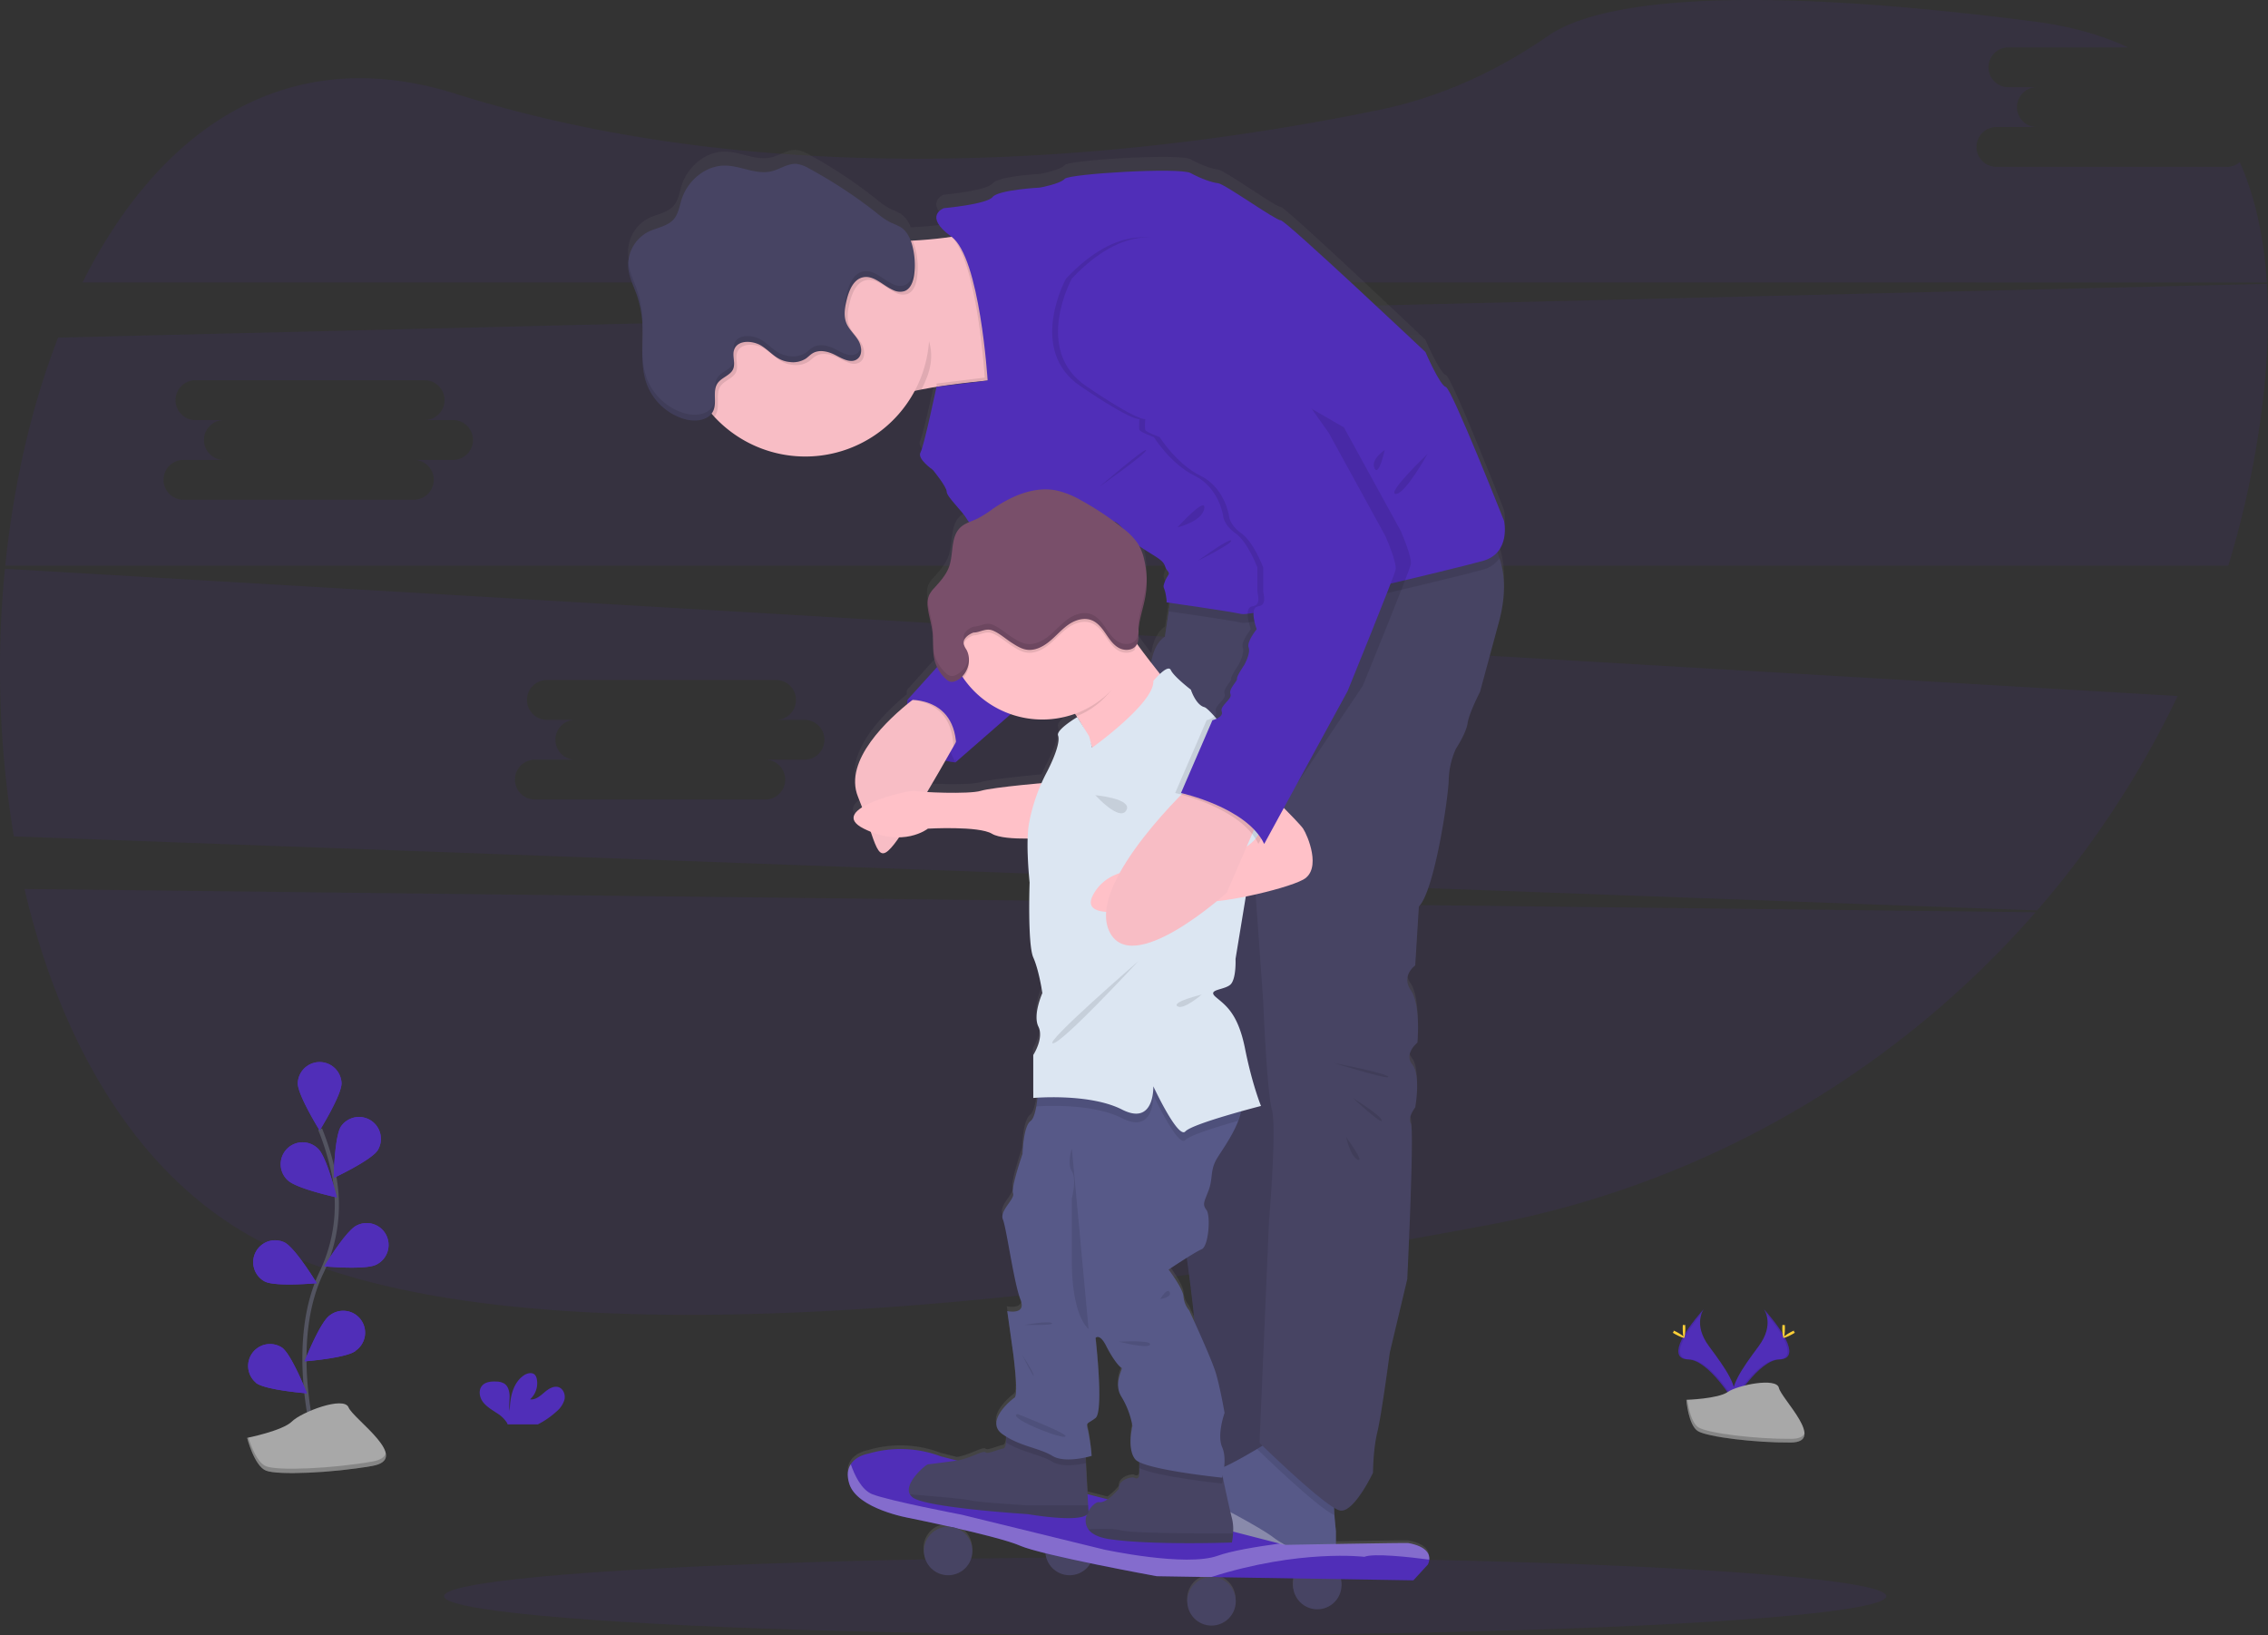 <svg id="bde73d41-a320-4095-b34e-88e478ed2899" data-name="Layer 1" xmlns="http://www.w3.org/2000/svg" xmlns:xlink="http://www.w3.org/1999/xlink" width="1097.1" height="790.89" viewBox="0 0 1097.1 790.89"><rect x="0" y="0" width="1097.1" height="790.89" fill="#333333" stroke="none"/><defs><linearGradient id="1e2c0012-142b-4e80-b266-1fa459546aa8" x1="567.33" y1="839.89" x2="567.33" y2="127.09" gradientUnits="userSpaceOnUse"><stop offset="0" stop-color="gray" stop-opacity="0.25"/><stop offset="0.54" stop-color="gray" stop-opacity="0.12"/><stop offset="1" stop-color="gray" stop-opacity="0.1"/></linearGradient></defs><title>fatherhood</title><path d="M63.3,484.53C80.66,558.73,117.41,622.87,175.48,654c120.71,64.61,392.92,31.28,596.07-7a465.2,465.2,0,0,0,264.54-151.22Z" transform="translate(-51.45 -54.56)" fill="#502eb8" opacity="0.1"/><path d="M1128.65,135.27H1017.18a9.63,9.63,0,1,1,0-19.26h19.27a9.64,9.64,0,0,1,0-19.27h-13.76a9.64,9.64,0,0,1,0-19.27h58.18c-12.91-6-28-10.27-45.39-12.51-158.64-20.37-215.28-6.89-235.26,7-24.65,17.1-52.15,29.68-81.54,35.74-97.88,20.19-280.93,44.49-446.84-7.78-82.46-26-143.74,17.92-180.48,91.28H1148c-1.38-21.32-5.51-41-13.09-58.24A9.56,9.56,0,0,1,1128.65,135.27Z" transform="translate(-51.45 -54.56)" fill="#502eb8" opacity="0.1"/><path d="M53.84,329.66a491.11,491.11,0,0,0,4.32,129.45l978.68,35.8a459.85,459.85,0,0,0,68-103.71ZM440.92,422H421.65a9.63,9.63,0,1,1,0,19.26H310.18a9.63,9.63,0,1,1,0-19.26h19.27a9.64,9.64,0,0,1,0-19.27H315.69a9.64,9.64,0,0,1,0-19.27H427.16a9.64,9.64,0,0,1,0,19.27h13.76a9.64,9.64,0,0,1,0,19.27Z" transform="translate(-51.45 -54.56)" fill="#502eb8" opacity="0.1"/><path d="M1148.05,191.84l-1068.48,26C66.57,251.25,58,289,54,328.17H1129.33a457.06,457.06,0,0,0,15.53-70.33C1148.06,234.83,1149.34,212.57,1148.05,191.84ZM270.92,277H251.65a9.63,9.63,0,1,1,0,19.26H140.18a9.63,9.63,0,0,1,0-19.26h19.27a9.64,9.64,0,0,1,0-19.27H145.69a9.64,9.64,0,0,1,0-19.27H257.16a9.64,9.64,0,0,1,0,19.27h13.76a9.64,9.64,0,0,1,0,19.27Z" transform="translate(-51.45 -54.56)" fill="#502eb8" opacity="0.1"/><ellipse cx="563.62" cy="772.01" rx="348.83" ry="18.88" fill="#502eb8" opacity="0.1"/><path d="M904.66,687.74s5.49,7.19-2.54,18-14.65,20-12,26.77c0,0,12.11-20.15,22-20.43S915.5,699.86,904.66,687.74Z" transform="translate(-51.45 -54.56)" fill="#502eb8"/><path d="M904.66,687.74a9.28,9.28,0,0,1,1.12,2.25c9.62,11.31,14.74,21.86,5.5,22.12-8.62.25-18.95,15.65-21.42,19.54a7.69,7.69,0,0,0,.29.89s12.11-20.15,22-20.43S915.5,699.86,904.66,687.74Z" transform="translate(-51.45 -54.56)" opacity="0.1"/><path d="M914.87,696.9c0,2.53-.28,4.58-.63,4.58s-.64-2.05-.64-4.58.36-1.34.71-1.34S914.87,694.37,914.87,696.9Z" transform="translate(-51.45 -54.56)" fill="#ffd037"/><path d="M918.37,699.92c-2.22,1.21-4.15,1.94-4.32,1.63s1.5-1.54,3.72-2.75,1.34-.33,1.51,0S920.59,698.71,918.37,699.92Z" transform="translate(-51.45 -54.56)" fill="#ffd037"/><path d="M875.64,687.74s-5.49,7.19,2.54,18,14.64,20,12,26.77c0,0-12.12-20.15-22-20.43S864.79,699.86,875.64,687.74Z" transform="translate(-51.45 -54.56)" fill="#502eb8"/><path d="M875.64,687.74a8.86,8.86,0,0,0-1.12,2.25c-9.62,11.31-14.75,21.86-5.5,22.12,8.61.25,19,15.65,21.42,19.54-.08.3-.18.59-.29.89,0,0-12.12-20.15-22-20.43S864.79,699.86,875.64,687.74Z" transform="translate(-51.45 -54.56)" opacity="0.1"/><path d="M865.43,696.9c0,2.53.28,4.58.63,4.58s.64-2.05.64-4.58-.36-1.34-.71-1.34S865.43,694.37,865.43,696.9Z" transform="translate(-51.45 -54.56)" fill="#ffd037"/><path d="M861.92,699.92c2.22,1.21,4.16,1.94,4.33,1.63s-1.5-1.54-3.72-2.75-1.34-.33-1.51,0S859.7,698.71,861.92,699.92Z" transform="translate(-51.45 -54.56)" fill="#ffd037"/><path d="M867.18,731.6s15.36-.48,20-3.77,23.63-7.24,24.78-2,23.08,26.29,5.74,26.43-40.29-2.7-44.91-5.51S867.18,731.6,867.18,731.6Z" transform="translate(-51.45 -54.56)" fill="#a8a8a8"/><path d="M918,750.47c-17.34.14-40.29-2.7-44.91-5.51-3.52-2.15-4.92-9.84-5.39-13.38l-.51,0s1,12.38,5.59,15.2,27.57,5.65,44.91,5.51c5,0,6.74-1.82,6.64-4.46C923.63,749.45,921.72,750.44,918,750.47Z" transform="translate(-51.45 -54.56)" opacity="0.2"/><path d="M320.68,737.22a11.73,11.73,0,0,0,3.84-5.79c.49-2.29-.49-5-2.68-5.89-2.46-.94-5.09.77-7.09,2.49s-4.27,3.69-6.88,3.32a10.47,10.47,0,0,0,3.24-9.81,4.12,4.12,0,0,0-.9-2c-1.37-1.46-3.84-.84-5.48.31-5.2,3.66-6.65,10.73-6.68,17.08-.52-2.29-.08-4.68-.09-7s-.66-5-2.64-6.23a8,8,0,0,0-4-.94c-2.34-.09-4.94.15-6.54,1.85-2,2.13-1.47,5.69.26,8s4.35,3.81,6.76,5.42a15,15,0,0,1,4.84,4.61,5.76,5.76,0,0,1,.36.83h14.65A40.77,40.77,0,0,0,320.68,737.22Z" transform="translate(-51.45 -54.56)" fill="#502eb8"/><path d="M204.25,753s-14.06-47.71,2.63-82.82A75.36,75.36,0,0,0,213,622.89a126.22,126.22,0,0,0-6.69-22.18" transform="translate(-51.45 -54.56)" fill="none" stroke="#535461" stroke-miterlimit="10" stroke-width="2"/><path d="M216.66,578.51c0,5.85-10.58,22.81-10.58,22.81s-10.59-17-10.59-22.81a10.59,10.59,0,0,1,21.17,0Z" transform="translate(-51.45 -54.56)" fill="#502eb8"/><path d="M234.16,610.9c-3.17,4.91-21.28,13.39-21.28,13.39s.33-20,3.51-24.9a10.59,10.59,0,0,1,17.77,11.51Z" transform="translate(-51.45 -54.56)" fill="#502eb8"/><path d="M233.4,666.25c-5.22,2.63-25.13.81-25.13.81s10.38-17.09,15.6-19.72a10.59,10.59,0,1,1,9.53,18.91Z" transform="translate(-51.45 -54.56)" fill="#502eb8"/><path d="M223.39,708c-4.7,3.48-24.63,5-24.63,5s7.34-18.59,12-22.07a10.59,10.59,0,1,1,12.59,17Z" transform="translate(-51.45 -54.56)" fill="#502eb8"/><path d="M190.66,625.42c4.19,4.07,23.73,8.3,23.73,8.3s-4.79-19.41-9-23.49a10.59,10.59,0,1,0-14.75,15.19Z" transform="translate(-51.45 -54.56)" fill="#502eb8"/><path d="M179.57,674.39c5.22,2.63,25.13.81,25.13.81s-10.38-17.08-15.6-19.72a10.59,10.59,0,0,0-9.53,18.91Z" transform="translate(-51.45 -54.56)" fill="#502eb8"/><path d="M175.33,723.47c4.7,3.47,24.62,5,24.62,5s-7.33-18.59-12-22.07a10.59,10.59,0,0,0-12.59,17Z" transform="translate(-51.45 -54.56)" fill="#502eb8"/><path d="M216.66,578.51c0,5.85-10.58,22.81-10.58,22.81s-10.59-17-10.59-22.81a10.59,10.59,0,0,1,21.17,0Z" transform="translate(-51.45 -54.56)" fill="#502eb8"/><path d="M234.16,610.9c-3.17,4.91-21.28,13.39-21.28,13.39s.33-20,3.51-24.9a10.59,10.59,0,0,1,17.77,11.51Z" transform="translate(-51.45 -54.56)" fill="#502eb8"/><path d="M233.4,666.25c-5.22,2.63-25.13.81-25.13.81s10.38-17.09,15.6-19.72a10.59,10.59,0,1,1,9.53,18.91Z" transform="translate(-51.45 -54.56)" fill="#502eb8"/><path d="M223.39,708c-4.7,3.48-24.63,5-24.63,5s7.34-18.59,12-22.07a10.59,10.59,0,1,1,12.59,17Z" transform="translate(-51.45 -54.56)" fill="#502eb8"/><path d="M190.66,625.42c4.19,4.07,23.73,8.3,23.73,8.3s-4.79-19.41-9-23.49a10.59,10.59,0,1,0-14.75,15.19Z" transform="translate(-51.45 -54.56)" fill="#502eb8"/><path d="M179.57,674.39c5.22,2.63,25.13.81,25.13.81s-10.38-17.08-15.6-19.72a10.59,10.59,0,0,0-9.53,18.91Z" transform="translate(-51.45 -54.56)" fill="#502eb8"/><path d="M175.33,723.47c4.7,3.47,24.62,5,24.62,5s-7.33-18.59-12-22.07a10.59,10.59,0,0,0-12.59,17Z" transform="translate(-51.45 -54.56)" fill="#502eb8"/><path d="M171,750s17.12-3.4,21.68-7.93,25.1-12.46,27.38-6.8,30.8,24.92,11.4,28.32-45.63,4.53-51.33,2.26S171,750,171,750Z" transform="translate(-51.45 -54.56)" fill="#a8a8a8"/><path d="M231.49,761.47c-19.39,3.4-45.63,4.53-51.33,2.27-4.34-1.73-7.36-10-8.55-13.87L171,750s3.43,13.59,9.13,15.85,31.94,1.13,51.33-2.26c5.6-1,7.2-3.29,6.6-6.2C237.61,759.28,235.66,760.74,231.49,761.47Z" transform="translate(-51.45 -54.56)" opacity="0.2"/><path d="M775.72,316.54c5.37-6,3.27-15.35,3.27-15.35s-25.34-64.58-28.15-65.29-9.86-17-9.86-17-67.57-64.23-70-64.23-27.1-17.74-30.26-18.09-8.1-2.13-13.38-5-58.78.36-60.89,2.84-12,4.26-12,4.26-20.06,1.06-22.88,4.61S508,148.72,508,148.72s-10.21,3.8,3.65,13.89h0c-4.44.7-9.63,1.24-14.9,1.62-1.32.09-2.66.18-4,.25l-.79,0a13.08,13.08,0,0,0-4.92-6.61,41.26,41.26,0,0,0-4.67-2.17,37.28,37.28,0,0,1-6.92-4.75,226.78,226.78,0,0,0-32.72-21.68,15.67,15.67,0,0,0-5.83-2.19c-4.29-.41-8.12,2.6-12.32,3.61-7.38,1.77-14.82-2.73-22.41-2.8-9.48-.09-18.11,7.29-21,16.39-1.07,3.37-1.55,7.12-3.86,9.79-3,3.49-8.07,4-12.18,6.07a18.38,18.38,0,0,0-9.88,16.29v.08c0,.53,0,1.06.09,1.59.47,4.28,2.45,8.23,3.9,12.29a50.83,50.83,0,0,1,2.8,12.9.66.66,0,0,1,0,.14c.06.73.11,1.46.14,2.2,0,.15,0,.31,0,.47,0,.7,0,1.41,0,2.12,0,3.82-.13,7.67-.12,11.49v.2l0,1.73c0,.14,0,.28,0,.42,0,.51,0,1,.06,1.54l0,.54c0,.47.07.95.12,1.42,0,.2,0,.41.05.61,0,.46.11.91.17,1.36l.09.64c.07.45.15.9.23,1.35l.12.62c.1.48.22,1,.34,1.44.05.17.08.33.12.5q.27,1,.6,1.92a28.18,28.18,0,0,0,18.66,17.59,17.33,17.33,0,0,0,4.95.62c3-.07,5.87-1,7.65-3.05.44.5.87,1,1.33,1.5a59.93,59.93,0,0,0,97.33-13c1.05-.23,2.09-.44,3.14-.64,1.82-.34,3.65-.66,5.49-1l1.77-.28h0l.7-.12c9-1.42,17.74-2.37,24-3l-24.74,3.07s-6,28.81-7.73,32,6,8.51,6,8.51,6.69,8.16,6.69,10.65,7.74,9.58,9.85,13.48a6,6,0,0,0,1,1.35,14.15,14.15,0,0,0-4.26,2.59c-4.89,4.63-3.26,12.75-5.5,19.11-1.4,4-4.33,7.24-7.15,10.39a14.18,14.18,0,0,0-2.52,3.49,8.58,8.58,0,0,0-.67,2.68v0a13.13,13.13,0,0,0-.06,1.54v.18c0,.4,0,.79.08,1.18,0,.17,0,.34,0,.51.49,4.18,1.91,8.22,2.34,12.4s-.09,8.39.77,12.46a18.58,18.58,0,0,0,1.38,4.11l-14.32,16s-.09.79-.12,2.09c-11.94,9.91-30.4,28.61-23.81,45.1q1.08,2.71,2,5.19c-4.85,3.09-6.45,6.76.82,10.42,1.15.58,2.26,1.08,3.35,1.53,3.73,10.95,5.19,14,11.44,5.93.67-.88,1.45-2,2.3-3.21,8.8-.18,13.89-4.25,13.89-4.25s24.63-1.42,31,2.49c3.19,2,10.69,2.4,17.33,2.35a181.51,181.51,0,0,0,1,21.42s-1.06,30.16,1.76,36.55,4.38,17.39,4.38,17.39-4.73,10.64-1.92,16.32-2.46,13.84-2.46,13.84v20.93l2-.14c-.15,1.41-.34,2.89-.59,4.3-.58,3.27-1.45,6.2-2.79,7.15-3.52,2.53-3.87,16-3.87,16s-5.63,16.33-4.58,19.17-6.68,8.51-4.92,12.77,5.36,31.22,8.49,39-6.38,5.68-6.38,5.68l2.81,20.22s2.82,20.58.71,22-14.25,11.71-5.9,17.74c.65.47,1.31.9,2,1.31a21.64,21.64,0,0,1-.07,2.8c-.16,1.59-.56,2.86-1.45,3-2.48.36-7.41,2.84-8.45,1.78s-7,2.68-13,3.9l-.83.13-7.79-2a54.82,54.82,0,0,0-35.2-1.3s-5.65.88-8.39,5.1c-1.39,2.16-2,5.2-.76,9.44,3.76,12.54,29.39,16.86,29.39,16.86s8.88,1.83,19.55,4.25c-.35,0-.71,0-1.07,0a11.77,11.77,0,1,0,4,.73c12,2.76,25.29,6.12,30.69,8.49a93.9,93.9,0,0,0,12.33,3.7,11.7,11.7,0,0,0,21.78,4.9c16.33,3.41,32.06,6.3,32.06,6.3l26.27.43h.18a11.7,11.7,0,1,0,.16,0l39.77.65a11.74,11.74,0,1,0,23,3.23,11.73,11.73,0,0,0-.36-2.86l35.08.57,7-7.7a6.22,6.22,0,0,0,.69-2.41c.21-2.53-1.1-6.37-10.06-8-.66-.12-18.94.17-35.09.44V793.7s-.45-3.49-.73-7.6c-.08-1.21-.15-2.47-.18-3.71a9.62,9.62,0,0,0,3,1.37c6.69,1.07,15.84-18.45,15.84-18.45s0-11,2.11-19.87,6-38.68,6-38.68l8.46-35.83s3.5-73.1,1.74-75.94,2.12-7.81,2.12-7.81,2.81-15.61-1.41-20.93,2.46-10.65,2.46-10.65,1.76-18.45-3.17-25.54S736.06,518,736.06,518l1.76-28.74c7.39-7.45,14.07-51.8,14.43-61.38a39.42,39.42,0,0,1,3.52-15.62s4.92-7.45,5.63-12.42,6-15.25,6-15.25l9.15-34.07c3.69-13.74,2.75-23.9.3-31.14C776.49,318.36,776.11,317.43,775.72,316.54Zm-165.31,2c5.63,3.55,3.87,4.61,5.63,6.74s.35,1.77-1.06,5.32-.35,2.49.35,6.39.36,3.9.36,3.9l1.76.25L615,357.61c-4,2.61-5.83,7.61-6.66,12.77-2.36-3.08-4.74-6.28-6.87-9.26.73-1.63.59-3.57.61-5.4.08-6,2.32-11.73,3.35-17.64a44.57,44.57,0,0,0-.57-18.11,27.52,27.52,0,0,0-2.35-6.43C604.79,315.06,607.68,316.86,610.41,318.58Zm6.33,347.73s4.45-3,8.77-5.73c1.45,10.53,2.82,21.48,3.79,31.38-1.55-3.44-2.63-5.78-2.63-5.78a11.9,11.9,0,0,1-2.72-6.74C623.78,675.54,616.74,666.31,616.74,666.31ZM590.35,301.55c1,.14,2.42,1.41,3.76,2.93-1.24-1-2.49-2-3.77-2.94ZM525.94,432.83c-4.06,1.28-17.82,1.09-26,.61,3.06-5.23,6.1-10.55,8.8-15.32a32.51,32.51,0,0,0,4.85.87l26.79-23.53a46.14,46.14,0,0,0,31.1-.2l.73,1.14c.31.5.64,1,1,1.56l-.67-1.09s-10.34,6.16-9.29,9-1.4,9.93-5.27,17.53c-1,1.9-1.87,3.78-2.71,5.67C546.51,429.89,530,431.55,525.94,432.83Zm50.83,327.84-.15-2.81c1.7-.37,2.82-.71,2.82-.71a110.7,110.7,0,0,0-1.76-12.42c-1.06-4.26-.51-2.84,3.61-6s0-39,0-39,2-2.49,5.17,3.9,6.35,10.29,7.41,10.64-4.23,7.46,0,14.2a40.8,40.8,0,0,1,5.27,14.19s-2.81,11.27,1.41,16.28a6.2,6.2,0,0,0,2,1.37c0,.93,0,1.92,0,2.85,0,1.87,0,3.47-.09,3.81a1.41,1.41,0,0,1-2.25.88c-1.09-.71-8,.88-7.53,5.33a32.73,32.73,0,0,1-5.52,5.17l-9.59-2.48Z" transform="translate(-51.45 -54.56)" fill="url(#1e2c0012-142b-4e80-b266-1fa459546aa8)"/><path d="M490.4,393.06s-3.35,27.45,23.22,30.26l4-19-8.37-11.26L497.26,389Z" transform="translate(-51.45 -54.56)" fill="#502eb8"/><path d="M497.26,389l-6.86,4.05s-3.35,27.45,23.22,30.26" transform="translate(-51.45 -54.56)" opacity="0.1"/><path d="M538.61,237.85s-17.93,1.1-35.91,4.08q-2.76.47-5.49,1c-1.06.2-2.1.41-3.14.64-9.42,1.94-18,4.46-23,7.68-6,3.85-8-6.52-8.19-20.93-.08-5.07.09-10.63.36-16.25.35-6.5.86-13.08,1.4-19,1.19-13.12,2.56-23.32,2.56-23.32s6.28,0,14.67-.29l2.7-.1c2.63-.1,5.42-.24,8.23-.41,1.33-.07,2.67-.15,4-.25,5.32-.38,10.57-.92,15-1.62,4.72-.76,8.55-1.72,10.63-3C531.93,160.42,538.61,237.85,538.61,237.85Z" transform="translate(-51.45 -54.56)" fill="#f8bdc5"/><path d="M618.5,339.21,615,362.44s-7.63,9.5-6.63,14.78,9.8,238.62,9.8,238.62,17.25,98.54,11.26,111.21-.35,42.24-.35,42.24l35.9-5.63,12-430.79Z" transform="translate(-51.45 -54.56)" fill="#474463"/><path d="M618.5,339.21,615,362.44s-7.63,9.5-6.63,14.78,9.8,238.62,9.8,238.62,17.25,98.54,11.26,111.21-.35,42.24-.35,42.24l35.9-5.63,12-430.79Z" transform="translate(-51.45 -54.56)" opacity="0.1"/><path d="M697.69,775.27c-1.14,1.89-1.05,7.45-.73,12.18.28,4.07.73,7.53.73,7.53v23.93s-38.36-13.37-59.48-27.45c-8.71-5.81-11.19-11.21-10.71-15.53.7-6.15,7.4-10.16,10.71-10.16,3.16,0,13.14-5.51,21.32-10.38,6.43-3.81,11.77-7.22,11.77-7.22S699.8,771.75,697.69,775.27Z" transform="translate(-51.45 -54.56)" fill="#575988"/><path d="M697.69,775.27c-1.14,1.89-1.05,7.45-.73,12.18-8.53-4-34.94-29.62-37.43-32.06,6.43-3.81,11.77-7.22,11.77-7.22S699.8,771.75,697.69,775.27Z" transform="translate(-51.45 -54.56)" opacity="0.1"/><path d="M776.53,355.4l-9.15,33.79s-5.28,10.2-6,15.13-5.63,12.32-5.63,12.32a39,39,0,0,0-3.52,15.48c-.35,9.51-7,53.5-14.43,60.89l-1.76,28.51s-7,4.92-2.11,12,3.17,25.34,3.17,25.34-6.69,5.28-2.46,10.56,1.4,20.77,1.4,20.77-3.87,4.92-2.11,7.74-1.74,75.32-1.74,75.32l-8.46,35.54s-3.88,29.57-6,38.37-2.11,19.7-2.11,19.7-9.15,19.36-15.84,18.31-39.06-32.74-39.06-32.74l4.57-107s3.87-45.4,1.41-54.2-4.22-52.79-4.22-52.79l-4.93-69.33-49.22-77.43s-3.57-22.53,6.63-29.21l1.85-12.17,1.67-11.06,58.43-6.34,89.39-23.22s6.89,4.25,10.5,14.86C779.27,331.69,780.22,341.77,776.53,355.4Z" transform="translate(-51.45 -54.56)" fill="#474463"/><path d="M621,391s-41.53,51-39.77,36.75c1.1-8.95-4.58-19.88-9-26.79-2.61-4.11-4.77-6.8-4.77-6.8s25.34-46.45,26.75-40.12c.45,2,3.38,6.59,7.15,11.83C609.31,376.85,621,391,621,391Z" transform="translate(-51.45 -54.56)" fill="#ffc1c8"/><path d="M697.69,813.93v5s-38.36-13.37-59.48-27.45c-8.71-5.81-11.19-11.21-10.71-15.53,11.66,5.9,33.35,17.15,39.92,22.22C673,802.47,687.42,809.28,697.69,813.93Z" transform="translate(-51.45 -54.56)" fill="#fff" opacity="0.3"/><circle cx="637.21" cy="766.63" r="11.73" fill="#474463"/><circle cx="517.39" cy="750.16" r="11.73" fill="#474463"/><path d="M742.84,808.89a6.19,6.19,0,0,1-.69,2.39l-7,7.63-97.84-1.57L611,816.91s-55.38-10.08-66.17-14.78-53.21-13.3-53.21-13.3-25.62-4.3-29.38-16.73c-1.27-4.21-.63-7.22.76-9.36,2.73-4.19,8.39-5.07,8.39-5.07a55.3,55.3,0,0,1,35.2,1.3l164,42.19,2.54.65s58.46-1.09,59.64-.88C741.74,802.57,743.05,806.38,742.84,808.89Z" transform="translate(-51.45 -54.56)" fill="#502eb8"/><path d="M742.84,808.89c-9.84-1.28-27-3.17-31.42-1.35,0,0-31.21-3.86-74.15,9.8L611,816.91s-55.38-10.08-66.17-14.78-53.21-13.3-53.21-13.3-25.62-4.3-29.38-16.73c-1.27-4.21-.63-7.22.76-9.36,1.75,5.1,5.12,12.49,10.5,14.56,8.45,3.25,43.18,9.87,43.18,9.87L585.42,804s39.69,8.61,55.14,3c6.33-2.28,18.21-4.31,30-5.9l2.54.65s58.46-1.09,59.64-.88C741.74,802.57,743.05,806.38,742.84,808.89Z" transform="translate(-51.45 -54.56)" fill="#fff" opacity="0.3"/><path d="M647.91,796.22a32.49,32.49,0,0,1-.55,4.39S608.48,802,588.24,799c-5.59-.83-8.75-2.62-10.32-4.76a7.31,7.31,0,0,1-.73-7,11,11,0,0,1,.85-1.88c1.51-2.64,3.83-4.51,5.1-4.26,3.52.71,9.56-6.51,9.56-6.51-.48-4.41,6.45-6,7.53-5.28a1.41,1.41,0,0,0,2.25-.88c.07-.33.09-1.92.09-3.78,0-3.1-.09-7-.09-7l39.08,4.75,1.55,7.47c1.42,6.66,3.4,15.81,4.25,18.94A22.6,22.6,0,0,1,647.91,796.22Z" transform="translate(-51.45 -54.56)" fill="#474463"/><path d="M647.91,796.22a32.49,32.49,0,0,1-.55,4.39S608.48,802,588.24,799c-5.59-.83-8.75-2.62-10.32-4.76,5.19-.31,11.94-.48,16.12.54C600,796.26,635.65,796.26,647.91,796.22Z" transform="translate(-51.45 -54.56)" opacity="0.1"/><path d="M578,785.34a2,2,0,0,1-.85,1.88c-4.92,3.8-28.53-.33-28.53-.33s-48.24-3-55.45-7.92a5.09,5.09,0,0,1-1.59-1.67c-3-5.42,7.86-14.52,8.8-14.52s13.91-1.77,14.78-1.94c6-1.21,12-4.93,13-3.87s6-1.41,8.44-1.76c.89-.13,1.3-1.39,1.45-3a33.34,33.34,0,0,0-.22-6.53l38.53,10.37.34,6.14,1.11,20.44.14,2.51A.91.91,0,0,1,578,785.34Z" transform="translate(-51.45 -54.56)" fill="#474463"/><path d="M548.66,786.89s-48.24-3-55.45-7.92a5.09,5.09,0,0,1-1.59-1.67c9.77.8,26.06,2.15,29,2.9,4.23,1,28,2.46,28,2.46h29.23l.14,2.51C579.26,792.25,548.66,786.89,548.66,786.89Z" transform="translate(-51.45 -54.56)" opacity="0.1"/><circle cx="458.65" cy="750.16" r="11.73" fill="#474463"/><circle cx="586.05" cy="774.51" r="11.73" fill="#474463"/><path d="M518.2,405.73s-2.22,4-5.56,9.94c-8,14.12-22.39,39.15-28.58,47.07-8.8,11.26-8.09.71-17.6-22.87-7.06-17.54,14.67-37.61,26.29-46.73,4-3.17,6.8-5,6.8-5Z" transform="translate(-51.45 -54.56)" fill="#f8bdc5"/><path d="M560.78,432.83s-29.21,2.46-34.84,4.22-29.91.7-32,0-43.65,8.8-24.64,18.3,31,0,31,0,24.64-1.41,31,2.47,29.56,1.76,29.56,1.76Z" transform="translate(-51.45 -54.56)" fill="#ffc1c8"/><path d="M500.1,217.44c3.6,9.21,1.35,17.23-2.89,25.46-10.62,2-20.61,4.75-26.17,8.32-15.84,10.21-3.87-79.54-3.87-79.54s7.66,0,17.37-.39C481.6,184.71,492.74,198.64,500.1,217.44Z" transform="translate(-51.45 -54.56)" opacity="0.1"/><path d="M501,215.44a60,60,0,1,1-6-26.23A60,60,0,0,1,501,215.44Z" transform="translate(-51.45 -54.56)" fill="#f8bdc5"/><path d="M776.82,324.51a13.74,13.74,0,0,1-8,5.55c-13.73,3.87-110.52,27.1-116.85,25.69-5.59-1.24-29.58-4.69-35.11-5.48l1.67-11.06,58.43-6.34,89.39-23.22S773.21,313.9,776.82,324.51Z" transform="translate(-51.45 -54.56)" opacity="0.1"/><path d="M538.61,237.85a337.35,337.35,0,0,0-34.15,3.8,2.35,2.35,0,0,0-.06-1.57l23.4-2.89s-3.42-55-16-68.18c4.72-.76,8.55-1.72,10.63-3C531.93,160.42,538.61,237.85,538.61,237.85Z" transform="translate(-51.45 -54.56)" opacity="0.1"/><path d="M508,155.25s20.77-1.87,23.58-5.39,22.88-4.57,22.88-4.57,9.85-1.76,12-4.23,55.6-5.63,60.88-2.81,10.21,4.57,13.38,4.93,27.8,17.94,30.26,17.94,70,63.71,70,63.71,7,16.19,9.86,16.89S779,306.48,779,306.48s3.52,15.48-10.2,19.36-110.52,27.1-116.85,25.69-36.25-5.63-36.25-5.63.35,0-.35-3.87-1.76-2.82-.36-6.34,2.82-3.17,1.06-5.28,0-3.17-5.63-6.69-12-7.39-12.32-8.44-5.28-8.1-7.74-8.45-71.45-19.71-71.45-19.71l-16.19-5.28s-7.74-5.28-6-8.44,7.73-31.75,7.73-31.75l24.75-3.05S525.51,179,511.65,169,508,155.25,508,155.25Z" transform="translate(-51.45 -54.56)" fill="#502eb8"/><path d="M518.2,405.73s-2.22,4-5.56,9.94c-.52-18.36-13.36-21.92-19.89-22.53,4-3.17,6.8-5,6.8-5Z" transform="translate(-51.45 -54.56)" opacity="0.1"/><path d="M501,272.34l1.7,9.5s6.69,8.1,6.69,10.56,7.74,9.5,9.86,13.37,9.5,4.58,6.68,11.27-19,57.72-19,57.72l-16.54,18.3s27.45-2.47,23.22,30.26l35.55-31L577,341.67s-27.1-51.38-28.15-55.6S501,272.34,501,272.34Z" transform="translate(-51.45 -54.56)" fill="#502eb8"/><path d="M583.31,289.94s22.52-15.84,22.52-17.6S583.31,289.94,583.31,289.94Z" transform="translate(-51.45 -54.56)" opacity="0.1"/><path d="M621,309.65s12-2.82,13-9.15S621,309.65,621,309.65Z" transform="translate(-51.45 -54.56)" opacity="0.1"/><path d="M630.82,325.84s16.9-8.37,16.19-9.82S630.82,325.84,630.82,325.84Z" transform="translate(-51.45 -54.56)" opacity="0.1"/><path d="M721.27,272.23s-7,4.57-4.92,8.85S721.27,272.23,721.27,272.23Z" transform="translate(-51.45 -54.56)" opacity="0.1"/><path d="M742,274.1s-19.94,19-15.43,19.36S742,274.1,742,274.1Z" transform="translate(-51.45 -54.56)" opacity="0.1"/><path d="M696.64,568.68s25.69,4.93,26.39,6.69S696.64,568.68,696.64,568.68Z" transform="translate(-51.45 -54.56)" opacity="0.1"/><path d="M705.79,585.57s13.72,8.45,14.07,10.91S705.79,585.57,705.79,585.57Z" transform="translate(-51.45 -54.56)" opacity="0.1"/><path d="M702.62,604.58s2.11,9.5,5.63,10.91S702.62,604.58,702.62,604.58Z" transform="translate(-51.45 -54.56)" opacity="0.1"/><path d="M495.06,188.9c0,.1,0,.21-.05.31-.48,3.13-1.76,6.52-4.7,7.56a7.48,7.48,0,0,1-5.33-.49c-5-2.19-9.45-7.45-14.79-6.18-2.54.6-4.32,2.53-5.58,4.9a24.6,24.6,0,0,0-2,5.37c-1,3.92-1.8,8.18-.27,11.91a12.14,12.14,0,0,0,.9,1.76c1.42,2.27,3.42,4.2,4.82,6.49,1.74,2.86,2.19,7.15-.52,9.11a5.49,5.49,0,0,1-4.66.65,27.72,27.72,0,0,1-5.69-2.52c-3.54-1.85-8-3-11.36-.86-1.16.72-2.09,1.76-3.2,2.52a11.54,11.54,0,0,1-7.73,1.61c-6.36-.65-8.74-4.68-13.6-7.8-3.56-2.3-11-3.28-13.12,1.42-1.36,3,.66,6.78-.67,9.84s-5.56,4-7.52,6.84c-2.58,3.74-.18,9.15-2.07,13.3a6.78,6.78,0,0,1-1.15,1.76,60.18,60.18,0,0,1,85.1-85l2.7-.1c2.63-.1,5.42-.24,8.23-.41a22.91,22.91,0,0,1,1.55,4.39A36.6,36.6,0,0,1,495.06,188.9Z" transform="translate(-51.45 -54.56)" opacity="0.1"/><path d="M406.75,223.26c-1.37,3,.65,6.78-.67,9.83s-5.58,4-7.52,6.84c-2.59,3.75-.19,9.16-2.07,13.3-2.16,4.73-8.68,5.47-13.68,4.09a28,28,0,0,1-18.66-17.45c-3.39-9.65-1.2-20.27-2.08-30.46a50.53,50.53,0,0,0-2.8-12.79c-1.45-4-3.43-7.94-3.9-12.19a18.12,18.12,0,0,1,9.78-17.81c4.12-2,9.19-2.57,12.19-6,2.3-2.66,2.79-6.37,3.86-9.72,2.89-9,11.52-16.34,21-16.25,7.58.06,15,4.53,22.41,2.77,4.19-1,8-4,12.32-3.57a15.63,15.63,0,0,1,5.83,2.17,227.2,227.2,0,0,1,32.71,21.5,36.82,36.82,0,0,0,6.93,4.71,43,43,0,0,1,4.67,2.15c3.23,2,4.92,5.81,5.84,9.51a36.33,36.33,0,0,1,.74,13.62c-.44,3.21-1.7,6.81-4.75,7.88a7.47,7.47,0,0,1-5.34-.51c-5-2.17-9.44-7.43-14.78-6.17-4.36,1-6.46,5.94-7.6,10.27-1,3.92-1.82,8.18-.27,11.92,1.28,3.1,4,5.37,5.71,8.24s2.2,7.16-.52,9.11c-3,2.17-7.07-.14-10.36-1.86-3.52-1.85-8-3-11.35-.87-1.15.72-2.08,1.76-3.2,2.53a11.64,11.64,0,0,1-7.72,1.6c-6.37-.65-8.75-4.68-13.6-7.8C416.3,219.53,408.88,218.55,406.75,223.26Z" transform="translate(-51.45 -54.56)" fill="#474463"/><path d="M601.37,365.82c-.27,1.5-2.33,1.67-2.75,3.13-4,14.11-12.8,26.8-26.38,32-2.61-4.11-4.77-6.8-4.77-6.8s25.34-46.45,26.75-40.12C594.67,356,597.6,360.58,601.37,365.82Z" transform="translate(-51.45 -54.56)" opacity="0.1"/><path d="M602.12,356.1a46.46,46.46,0,1,1-46.46-46.45A46.29,46.29,0,0,1,602.12,356.1Z" transform="translate(-51.45 -54.56)" fill="#ffc1c8"/><path d="M576.44,756.08l.34,6.14c-4.07.9-11.81,2.08-16.32-.68-5.83-3.57-14.44-4.44-22.33-9.3a33.34,33.34,0,0,0-.22-6.53Z" transform="translate(-51.45 -54.56)" opacity="0.1"/><path d="M643.11,769.89c-.27,1.37-.52,2.21-.52,2.21s-31.05-3.18-40-7.47c0-3.1-.09-7-.09-7l39.08,4.75Z" transform="translate(-51.45 -54.56)" opacity="0.1"/><path d="M636.1,630.27c-2.11,5.63-3.17,6.69-1.05,9.5s1.05,17.6-2.31,19-16,9.85-16,9.85,7,9.15,7.21,13a11.78,11.78,0,0,0,2.72,6.69s10.84,23.23,13,30.62,4.14,19,4.14,19-3.79,10.56-1.17,16.55,0,14.78,0,14.78-37.81-3.87-42-8.84-1.4-16.15-1.4-16.15a40.43,40.43,0,0,0-5.28-14.08c-4.23-6.69,1-13.72,0-14.08s-4.23-4.22-7.41-10.55-5.16-3.88-5.16-3.88,4.12,35.55,0,38.72-4.68,1.76-3.62,6a108.8,108.8,0,0,1,1.76,12.32s-12.67,3.87-19,0-15.86-4.58-24.23-10.56,3.79-16.19,5.9-17.6-.7-21.82-.7-21.82l-2.82-20.06s9.5,2.11,6.38-5.63-6.73-34.49-8.49-38.71,6-9.86,4.93-12.67,4.57-19,4.57-19,.36-13.37,3.87-15.88c1.34-.94,2.21-3.86,2.79-7.09a88.11,88.11,0,0,0,1.09-11.52s80.59-5.63,93.61,2.11c5.86,3.48,5.45,9.89,3,16.38-3,7.92-9.16,16-10.71,18.93C636.81,621,638.21,624.64,636.1,630.27Z" transform="translate(-51.45 -54.56)" fill="#575988"/><path d="M650.33,596.67c-10,2.81-23.32,6.94-25.49,9.31-3.52,3.88-15.49-21.82-15.49-21.82s.71,19.32-15.13,11.24c-13.71-7-35.84-6.08-41.56-5.7a88.11,88.11,0,0,0,1.09-11.52s80.59-5.63,93.61,2.11C653.22,583.77,652.81,590.18,650.33,596.67Z" transform="translate(-51.45 -54.56)" opacity="0.1"/><path d="M609.35,383.91s7-8.45,8.45-5.28,9.71,9.5,9.71,9.5,2.37,7.39,6.54,8.45,35.49,43.29,35.49,43.29l-11.27,22.87-9.15,55.61s.4,8.8-2.09,12-12,2.46-7.59,6.33,10.74,7.39,14.26,25,7.74,27.8,7.74,27.8-33.08,8.45-36.6,12.32-15.49-21.82-15.49-21.82.71,19.31-15.13,11.24-42.94-5.61-42.94-5.61V564.81s5.28-8.1,2.47-13.73,1.92-16.19,1.92-16.19-1.57-10.91-4.39-17.24-1.76-36.25-1.76-36.25-2.14-19.36-.19-29.22A87.4,87.4,0,0,1,558,427.7c3.87-7.54,6.32-14.58,5.27-17.4s9.29-8.92,9.29-8.92l5.73,9.27,1.46,5.54S610.06,394.47,609.35,383.91Z" transform="translate(-51.45 -54.56)" fill="#dce6f2"/><path d="M660,432.83s19.71,19.35,21.82,22.52S691,475,681.85,480s-45,12.71-48.56,10.05-25,3-25,3-35.86,8.8-28.12-5.63,26.05-12,26.05-12,29.58-.05,32.74-3,27-9.28,21.6-22.32S660,432.83,660,432.83Z" transform="translate(-51.45 -54.56)" fill="#ffc1c8"/><path d="M602.12,519.41s-45.91,39.77-41.34,39.77S602.12,519.41,602.12,519.41Z" transform="translate(-51.45 -54.56)" opacity="0.1"/><path d="M632.74,535.6s-14.59,3.51-11.77,5.63S632.74,535.6,632.74,535.6Z" transform="translate(-51.45 -54.56)" opacity="0.1"/><path d="M581.29,439.16s18.21,1.63,15,7.33S581.29,439.16,581.29,439.16Z" transform="translate(-51.45 -54.56)" opacity="0.1"/><path d="M569.94,610.09s-2.47,7.16,0,11,0,13,0,13v32s-.34,23.23,8.09,31.32Z" transform="translate(-51.45 -54.56)" opacity="0.1"/><path d="M545.83,709.81s4.92,7.21,5.63,9.85S545.83,709.81,545.83,709.81Z" transform="translate(-51.45 -54.56)" opacity="0.1"/><path d="M547.06,695.38s11.44-2.11,13.2-.88S547.06,695.38,547.06,695.38Z" transform="translate(-51.45 -54.56)" opacity="0.1"/><path d="M543.72,738.49s-3.35.35,3.34,4,19.71,8.27,19.88,6.69S543.72,738.49,543.72,738.49Z" transform="translate(-51.45 -54.56)" opacity="0.1"/><path d="M592.69,703.47c1.18,0,15.91-.88,15.06,1.41S592.69,703.47,592.69,703.47Z" transform="translate(-51.45 -54.56)" opacity="0.1"/><path d="M612.7,682.88s3.34-5.8,4.57-3.34S612.7,682.88,612.7,682.88Z" transform="translate(-51.45 -54.56)" opacity="0.1"/><path d="M602.12,356.1a46.29,46.29,0,0,1-1.78,12.77c-1.94,1.76-5.29,1.78-7.68.47-2.8-1.54-4.63-4.34-6.45-7s-3.89-5.32-6.87-6.46c-3.77-1.42-8.07,0-11.35,2.36s-5.9,5.48-9,8-7.05,4.56-11,3.94c-2.55-.39-4.81-1.83-7-3.22-3-1.89-6.22-4.83-9.51-6.1s-6,1-9.13,1c-2.49.9-5.2,2.95-4.7,5.54a8.59,8.59,0,0,0,1.28,2.68,11.25,11.25,0,0,1-1.47,12.39,46.46,46.46,0,1,1,84.67-26.43Z" transform="translate(-51.45 -54.56)" opacity="0.1"/><path d="M522.34,360.51c-2.49.9-5.2,2.95-4.71,5.55a8.91,8.91,0,0,0,1.29,2.67c2.92,5.21.45,12.69-5,15.11a4.43,4.43,0,0,1-2.78.44,4.92,4.92,0,0,1-2-1.2,18.51,18.51,0,0,1-5.77-9.95c-.86-4-.33-8.24-.77-12.35s-1.85-8.16-2.34-12.3a11.41,11.41,0,0,1,.63-6.08,14.14,14.14,0,0,1,2.52-3.46c2.81-3.13,5.74-6.33,7.15-10.3,2.23-6.32.61-14.37,5.49-19,2.26-2.12,5.42-2.91,8.22-4.25a57.9,57.9,0,0,0,7.55-4.79c9.05-6.22,20.05-11,30.81-8.8a43.82,43.82,0,0,1,12.21,5,137.27,137.27,0,0,1,20,13.44,31.12,31.12,0,0,1,7,7.19,24.94,24.94,0,0,1,3.06,7.65,43.84,43.84,0,0,1,.58,18c-1,5.86-3.27,11.55-3.36,17.5,0,2,.16,4.16-.87,5.88-1.65,2.74-5.74,3-8.54,1.48s-4.63-4.34-6.44-7-3.89-5.32-6.87-6.45c-3.77-1.43-8.07,0-11.35,2.35s-5.89,5.48-9,8-7,4.56-11,3.94c-2.55-.39-4.81-1.82-7-3.21-3-1.9-6.22-4.84-9.5-6.1S525.46,360.51,522.34,360.51Z" transform="translate(-51.45 -54.56)" fill="#794f6a"/><path d="M629.06,432.83s-51.73,47.86-41.18,71.79,57-18.3,57-18.3L661.44,448Z" transform="translate(-51.45 -54.56)" fill="#f8bdc5"/><g opacity="0.1"><path d="M513.9,381a4.4,4.4,0,0,1-2.77.44,4.78,4.78,0,0,1-2-1.21,18.54,18.54,0,0,1-5.78-9.94c-.85-4.05-.32-8.25-.76-12.36s-1.86-8.15-2.34-12.3c0-.2,0-.41-.05-.62a15.83,15.83,0,0,0,.05,3.44c.48,4.14,1.9,8.14,2.34,12.3s-.09,8.31.76,12.35a18.53,18.53,0,0,0,5.78,9.95,4.86,4.86,0,0,0,2,1.2,4.4,4.4,0,0,0,2.77-.44c4.3-1.91,6.73-6.94,6.16-11.54A11.09,11.09,0,0,1,513.9,381Z" transform="translate(-51.45 -54.56)"/><path d="M605.41,340.25c-1,5.86-3.27,11.55-3.35,17.5,0,2,.16,4.16-.88,5.88-1.64,2.74-5.73,3-8.53,1.48s-4.63-4.33-6.45-7-3.88-5.32-6.87-6.45c-3.76-1.42-8.06,0-11.34,2.36s-5.9,5.47-9,8-7.05,4.56-11,3.95c-2.55-.4-4.81-1.83-7-3.22-3-1.9-6.22-4.83-9.5-6.1s-6,1-9.13,1c-2.49.91-5.2,2.95-4.72,5.56a4.14,4.14,0,0,0,.27.82,7.78,7.78,0,0,1,4.45-3.56c3.12,0,5.88-2.24,9.13-1s6.53,4.2,9.5,6.1c2.17,1.39,4.43,2.82,7,3.21,4,.62,7.92-1.39,11-3.94s5.73-5.7,9-8,7.58-3.78,11.34-2.35c3,1.13,5.06,3.82,6.87,6.45s3.65,5.42,6.45,7,6.89,1.26,8.53-1.48c1-1.72.85-3.87.88-5.88.08-5.95,2.32-11.64,3.35-17.5a44.25,44.25,0,0,0,.64-9.12A44.39,44.39,0,0,1,605.41,340.25Z" transform="translate(-51.45 -54.56)"/></g><path d="M567.12,189.28s-19,34.49,7,52.09,28.51,15.84,28.51,15.84-.36,4.22,0,5.28,7,3.51,7,3.51,8.09,13,19.7,18.66,13.73,19,13.73,19,0,4.58,6,8.8S659.68,329,659.68,329v11.27c0,1.76,2.11,7-2.46,7.56s-.71,11.09-.71,11.09-4.92,6-3.87,8.8-2.11,8.44-2.11,8.44-3.87,5.63-3.52,6.69-4.22,4.93-3.17,7.39-5.27,5.63-4.22,8.45-4.5,4.22-4.5,4.22l-15.21,35.2s32,7,40.26,24.63l40.34-73.91s22.52-55.25,23.23-58.77-4.93-16.19-4.93-16.19l-27.45-50-41.18-58.07S617.45,136.14,567.12,189.28Z" transform="translate(-51.45 -54.56)" opacity="0.1"/><path d="M607.75,203.83s-49.44,17.35-23.4,34.95,28.51,15.83,28.51,15.83-.35,4.23,0,5.28,7,3.52,7,3.52,8.1,13,19.71,18.66,13.73,19,13.73,19,0,4.58,6,8.8,10.56,16.54,10.56,16.54v11.26c0,1.76,2.11,7-2.47,7.57s-.7,11.09-.7,11.09-4.93,6-3.87,8.79-2.11,8.45-2.11,8.45-3.87,5.63-3.52,6.69-4.23,4.93-3.17,7.39-5.28,5.63-4.22,8.45-4.51,4.22-4.51,4.22l-15.2,35.19s26.36,1.36,34.68,19l45.91-68.23s22.53-55.25,23.23-58.77S729,311.28,729,311.28l-27.45-50-62.62-36.12S658.08,150.68,607.75,203.83Z" transform="translate(-51.45 -54.56)" opacity="0.1"/><path d="M569.94,189.28s-19,34.49,7,52.09,28.51,15.84,28.51,15.84-.35,4.22,0,5.28,7,3.51,7,3.51,8.1,13,19.71,18.66,13.73,19,13.73,19,0,4.58,6,8.8S662.5,329,662.5,329v11.27c0,1.76,2.11,7-2.47,7.56s-.7,11.09-.7,11.09-4.93,6-3.87,8.8-2.11,8.44-2.11,8.44-3.87,5.63-3.52,6.69-4.23,4.93-3.17,7.39-5.28,5.63-4.22,8.45-4.51,4.22-4.51,4.22l-15.2,35.2s31.94,7,40.25,24.63l40.34-73.91s22.53-55.25,23.23-58.77-4.93-16.19-4.93-16.19l-27.45-50L653,205.82S620.26,136.14,569.94,189.28Z" transform="translate(-51.45 -54.56)" fill="#502eb8"/><g opacity="0.1"><path d="M362.07,206.6a50.18,50.18,0,0,0-2.8-12.8c-1.45-4-3.43-7.94-3.9-12.19,0-.13,0-.25,0-.38a16.3,16.3,0,0,0,0,3.2c.47,4.25,2.45,8.16,3.9,12.19a50.1,50.1,0,0,1,2.8,12.79c.14,1.64.2,3.3.22,5C362.32,211.76,362.29,209.17,362.07,206.6Z" transform="translate(-51.45 -54.56)"/><path d="M396.49,250.42c-2.15,4.72-8.68,5.47-13.68,4.08a28.06,28.06,0,0,1-18.66-17.44,41.3,41.3,0,0,1-2-13.31c-.06,5.51.15,10.95,2,16.12a28.07,28.07,0,0,0,18.66,17.45c5,1.38,11.53.64,13.68-4.09.91-2,.82-4.32.78-6.6A10.31,10.31,0,0,1,396.49,250.42Z" transform="translate(-51.45 -54.56)"/><path d="M493.65,184.68c-.43,3.2-1.7,6.8-4.75,7.87a7.48,7.48,0,0,1-5.33-.5c-5-2.18-9.45-7.44-14.79-6.17-4.36,1-6.45,5.93-7.6,10.27a25.29,25.29,0,0,0-1.07,8.47,33,33,0,0,1,1.07-5.66c1.15-4.33,3.24-9.23,7.6-10.27,5.34-1.26,9.75,4,14.79,6.17a7.44,7.44,0,0,0,5.33.51c3.05-1.07,4.32-4.67,4.75-7.88a36.35,36.35,0,0,0,.3-6.17C493.9,182.44,493.8,183.57,493.65,184.68Z" transform="translate(-51.45 -54.56)"/><path d="M466.1,225.42c-3,2.17-7.07-.14-10.36-1.87-3.52-1.85-8-3-11.35-.87-1.15.72-2.08,1.76-3.2,2.53a11.51,11.51,0,0,1-7.72,1.6c-6.37-.65-8.75-4.68-13.6-7.8-3.56-2.29-11-3.27-13.12,1.43a8.53,8.53,0,0,0-.41,4.33,5.63,5.63,0,0,1,.41-1.51c2.13-4.71,9.56-3.73,13.12-1.43,4.85,3.12,7.23,7.15,13.6,7.8a11.57,11.57,0,0,0,7.72-1.61c1.12-.76,2.05-1.8,3.2-2.52,3.38-2.1,7.83-1,11.35.87,3.29,1.72,7.34,4,10.36,1.86,1.76-1.26,2.18-3.5,1.79-5.71A4.62,4.62,0,0,1,466.1,225.42Z" transform="translate(-51.45 -54.56)"/><path d="M406.08,230.28c-1.37,3.14-5.58,4-7.52,6.83-1.45,2.1-1.33,4.72-1.28,7.35a8.32,8.32,0,0,1,1.28-4.53c1.94-2.83,6.15-3.7,7.52-6.84a8.7,8.7,0,0,0,.38-4.26A5.64,5.64,0,0,1,406.08,230.28Z" transform="translate(-51.45 -54.56)"/></g></svg>